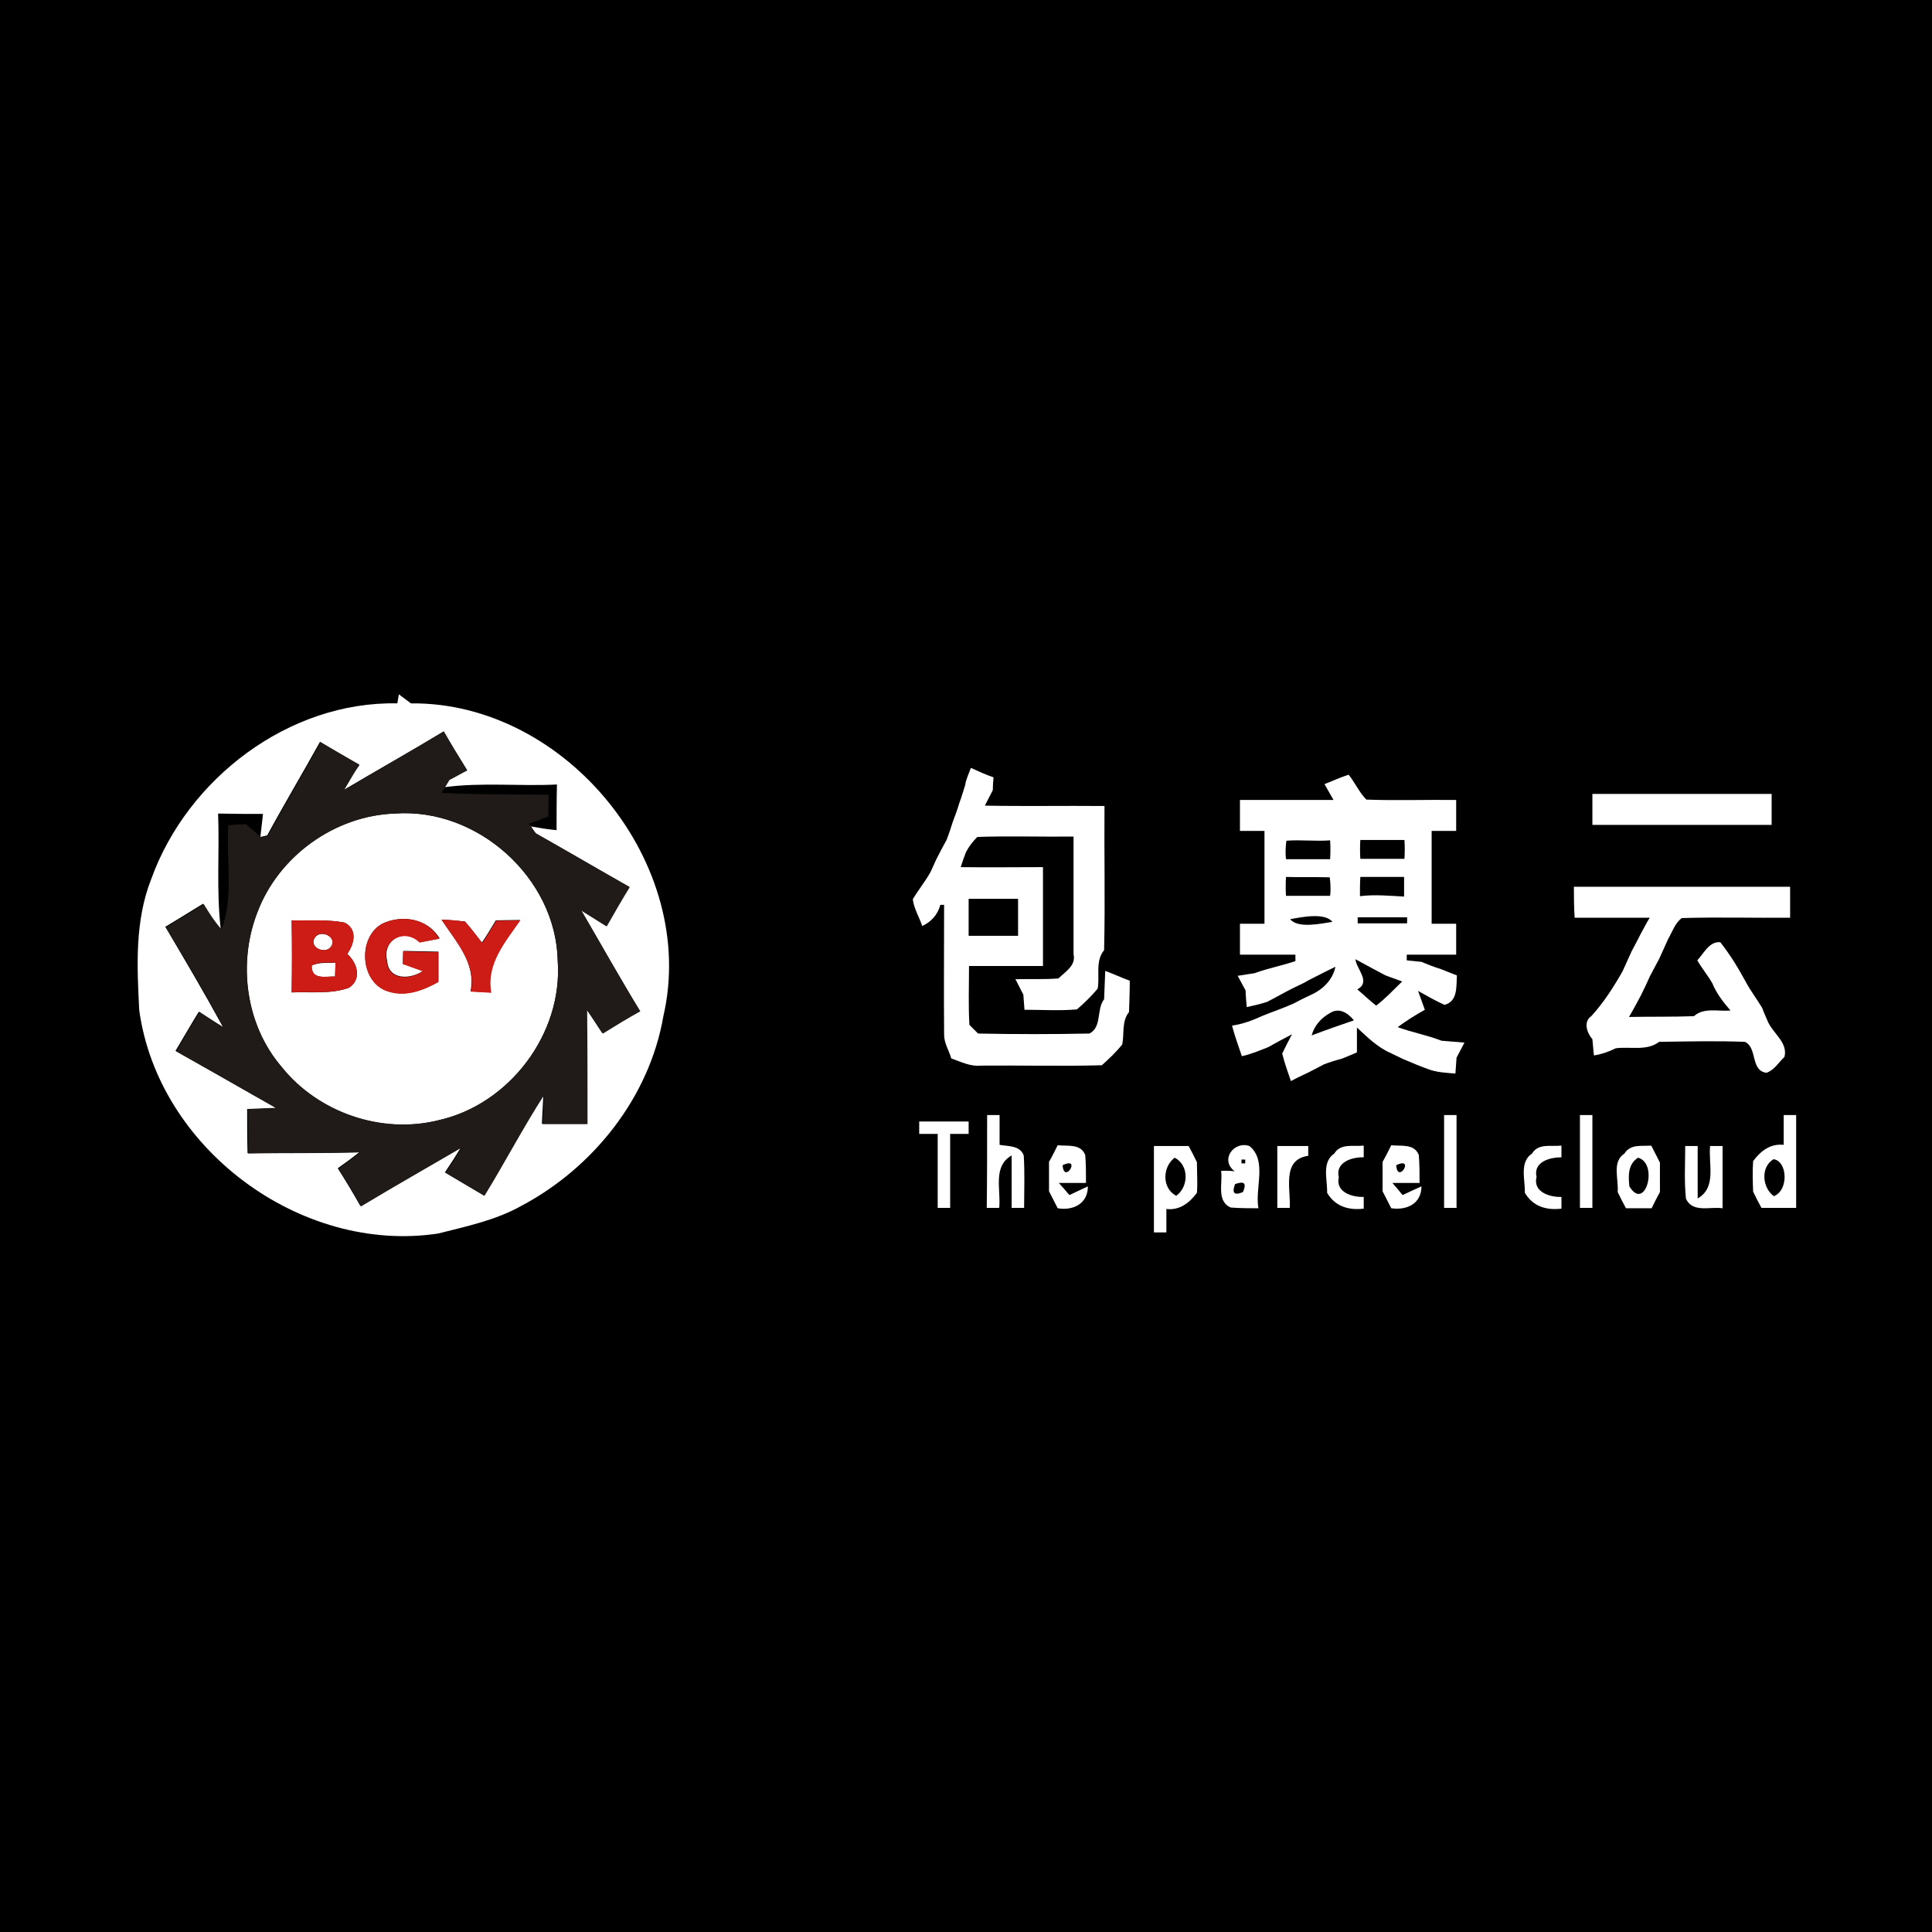 <?xml version="1.0" encoding="utf-8"?>
<!-- Generator: Adobe Illustrator 21.1.0, SVG Export Plug-In . SVG Version: 6.00 Build 0)  -->
<svg version="1.1" id="Layer_1" xmlns="http://www.w3.org/2000/svg" xmlns:xlink="http://www.w3.org/1999/xlink" x="0px" y="0px"
	 viewBox="0 0 512 512" style="enable-background:new 0 0 512 512;" xml:space="preserve">
<style type="text/css">
	.Drop_x0020_Shadow{fill:none;}
	.Round_x0020_Corners_x0020_2_x0020_pt{fill:#FFFFFF;stroke:#201600;stroke-miterlimit:10;}
	.Live_x0020_Reflect_x0020_X{fill:none;}
	.Bevel_x0020_Soft{fill:url(#SVGID_1_);}
	.Dusk{fill:#FFFFFF;}
	.Foliage_GS{fill:#FBDB44;}
	.Pompadour_GS{fill-rule:evenodd;clip-rule:evenodd;fill:#73ACE1;}
	.st0{fill:#FFFFFF;}
	.st1{fill:#201B18;}
	.st2{fill:#CD1B15;}
</style>
<linearGradient id="SVGID_1_" gradientUnits="userSpaceOnUse" x1="0" y1="0" x2="0.707" y2="0.707">
	<stop  offset="0" style="stop-color:#DCDDE3"/>
	<stop  offset="0.178" style="stop-color:#D8D9DF"/>
	<stop  offset="0.361" style="stop-color:#CCCDD3"/>
	<stop  offset="0.546" style="stop-color:#B7B9BE"/>
	<stop  offset="0.732" style="stop-color:#9A9DA1"/>
	<stop  offset="0.918" style="stop-color:#76797D"/>
	<stop  offset="1" style="stop-color:#63676A"/>
</linearGradient>
<rect width="512" height="512"/>
<g id="_x23_ffffffff">
	<path class="st0" d="M105.7,184c0.8,0.6,2.4,1.8,3.2,2.4c41.2-0.4,76.2,42.7,66.9,82.9c-3.7,21.5-18.6,40.2-37.7,50.3
		c-6.8,3.8-14.5,5.4-22,7.3c-36.5,5.5-74.2-22.6-79.2-59.2c-0.6-11.6-1.2-23.7,3.2-34.8c9.6-26.6,36.5-47.1,65.2-46.5L105.7,184
		 M91.2,209.3c1.3-2.2,2.6-4.5,3.9-6.7c-3.5-1.9-6.9-3.9-10.3-6c-4.6,8.3-9.5,16.5-14,24.8c-0.4,0.1-1.3,0.3-1.8,0.4
		c0.2-1.5,0.5-4.6,0.7-6.1c-4,0-7.9,0-11.9-0.1c0.4,10.2-0.5,20.4,0.7,30.6c-1.8-2.1-3.3-4.4-4.7-6.7c-3.3,2-6.6,4.1-10,6.1
		c5.2,8.8,10.4,17.6,15.3,26.6c-2.1-1.3-4.2-2.7-6.4-4.1c-2.1,3.4-4.1,6.9-6.2,10.4c8.9,5,17.7,10,26.6,15.1
		c-2.5,0.1-5.1,0.2-7.6,0.3c0,3.9,0,7.8,0.1,11.7c9.9-0.2,19.8,0,29.7-0.3c-1.9,1.5-3.8,2.9-5.8,4.3c2.1,3.3,4.1,6.6,6,10
		c8.9-5.3,17.8-10.4,26.7-15.6c-1.4,2.3-2.8,4.5-4.3,6.7c3.4,2,6.8,4,10.3,6.1c5.4-8.8,10.1-18,15.8-26.7c-0.1,1.9-0.3,5.7-0.4,7.7
		c4,0,7.9,0,11.9,0c0-10.1,0-20.2-0.1-30.3c1.5,2.1,2.8,4.2,4.2,6.3c3.3-2.1,6.6-4,9.9-5.9c-5.3-8.8-10.4-17.8-15.6-26.7
		c2.2,1.4,4.5,2.8,6.7,4.2c2-3.5,4-7,6.1-10.4c-8.3-4.7-16.5-9.5-24.8-14.2c-0.3-0.4-0.9-1.4-1.3-1.8c2.3,0.4,4.6,0.8,6.9,1
		c0-4,0-8,0.1-12.1c-9.9,0.5-19.9-0.6-29.7,0.7c0.3-0.5,0.9-1.5,1.2-2c1.6-0.8,3.1-1.7,4.7-2.5c-2.1-3.4-4.2-6.8-6.2-10.3
		C108.9,199.1,100,204.1,91.2,209.3z"/>
	<path class="st0" d="M257.3,203.5c2,0.9,3.9,1.8,6,2.5c-0.1,0.9-0.2,2.6-0.2,3.4c-0.5,1-1.6,3.1-2.1,4.1c10.6,0.2,21.2,0,31.7,0.1
		c-0.1,12.7,0.2,25.5-0.1,38.2c-2.4,2.9-1.1,6.8-1.7,10.2c-1.7,2-3.5,3.8-5.5,5.5c-4.6,0.4-9.2,0.1-13.9,0.1c-0.1-1-0.2-3-0.3-4
		c-0.5-1-1.6-3.1-2.1-4.1c3.8-0.1,7.6,0.1,11.4-0.2c1.8-1.8,4.7-3.4,4-6.4c0-10.4,0-20.8,0-31.2c-8.5,0.1-17-0.2-25.5,0.1
		c-1.2,1.2-2.2,2.5-3,4c-0.4,1-1.1,3-1.4,4c7.3,0.1,14.5,0,21.8,0c0,8.7,0,17.5,0,26.2c-6.5,0-13.1,0-19.6,0
		c0,5.2-0.2,10.4,0.1,15.6c0.6,0.6,1.7,1.7,2.3,2.3c9.8,0.2,19.7,0.2,29.5,0c3.4-1.7,1.8-6.4,3.9-9.1c0.1-2.5,0.2-5,0.3-7.5
		c2.2,0.8,4.3,1.8,6.5,2.6c0,2.8-0.1,5.5-0.2,8.3c-2,2.5-1.2,5.7-1.8,8.6c-1.6,2-3.5,3.8-5.4,5.5c-10.7,0.3-21.3,0-32,0.1
		c-2.8,0.3-5.3-1-7.9-1.9c-0.6-2.1-1.9-4-1.9-6.3c-0.1-11.5,0-22.9,0-34.4l-1,0c-0.7,2.6-2.4,4.5-4.8,5.6c-0.8-2.4-2.2-4.6-2.5-7.1
		c1.5-2.5,3.3-4.7,4.7-7.2c0.4-0.8,1.1-2.5,1.5-3.3c0.9-1.8,1.8-3.5,2.8-5.3c0.6-1.6,1.1-3.1,1.6-4.7c0.6-1.6,1.2-3.2,1.7-4.9
		c0.6-1.6,1.1-3.3,1.6-4.9C255.9,206.8,256.9,204.6,257.3,203.5 M256.7,238.2c0,3.3,0,6.5,0,9.8c4.4,0,8.7,0,13.1,0
		c0-3.3,0-6.5,0-9.8C265.4,238.2,261,238.2,256.7,238.2z"/>
	<path class="st0" d="M351,207.8c2.1-0.8,4.2-1.8,6.4-2.5c1.7,2.1,2.8,4.7,4.7,6.6c7.9,0.3,15.9,0,23.8,0.1c0,2.7,0,5.5,0,8.2
		c-2.2,0-4.4,0-6.5,0c0,8.2,0,16.4,0,24.6c2.2,0,4.4,0,6.5,0c0,2.7,0,5.5,0,8.2c-4.4,0-8.7,0-13.1,0v1.5c1,0.1,2.9,0.3,3.9,0.4
		c1.7,0.7,3.4,1.4,5.1,1.9c1.1,0.4,3.2,1.3,4.3,1.7c-0.2,2.8,0.3,6.9-3.3,7.8c-2.4-1.1-4.7-2.4-7-3.7c0.6,1.7,1.2,3.3,1.8,5
		c-2.5,1.4-4.9,2.9-7.2,4.6c3.8,1.4,7.8,2.1,11.6,3.6c2,0.2,4.1,0.3,6.1,0.5c-0.5,1-1.6,3-2.1,4c-0.1,1-0.2,3.2-0.3,4.2
		c-2.5-0.2-5-0.3-7.3-1.2c-2.3-0.8-4.5-1.8-6.7-2.7c-0.8-0.4-2.5-1.2-3.3-1.6c-3.4-1.5-6.1-4.2-8.8-6.7c0,2.2,0,4.4,0,6.6
		c-1,0.4-3,1.3-4.1,1.7c-1.6,0.4-3.2,0.9-4.7,1.5c-1.8,0.9-3.5,1.9-5.3,2.7c-0.9,0.4-2.5,1.2-3.4,1.7c-0.8-2.4-1.7-4.8-2.3-7.3
		c0.6-1.3,1.9-3.8,2.6-5.1c-2.1,1.1-4.2,2.2-6.3,3.4c-2.3,0.9-4.6,1.9-7,2.4c-0.9-2.7-1.9-5.4-2.6-8.1c2.8-0.4,5.5-1.4,8.1-2.6
		c2.7-1.1,5.4-2,8.1-3.2c1.5-0.8,3.1-1.6,4.6-2.3c3.2-1.4,5.9-4,6.6-7.5c-1.7,0.8-3.4,1.7-5,2.5c-0.8,0.4-2.4,1.2-3.2,1.7
		c-0.8,0.4-2.5,1.2-3.3,1.6c-2.2,1.1-4.4,2.4-6.6,3.5c-1.8,0.6-3.6,1-5.4,1.4c-0.1-1.1-0.3-3.3-0.3-4.4c-0.5-1-1.6-2.9-2.1-3.9
		c1.1-0.2,3.4-0.5,4.5-0.7c3.5-1.3,7.3-2,10.8-3.2V253c-4.9,0-9.8,0-14.7,0c0-2.7,0-5.5,0-8.2c2.2,0,4.4,0,6.5,0
		c0-8.2,0-16.4,0-24.6c-2.2,0-4.4,0-6.5,0c0-2.7,0-5.5,0-8.2c8.3,0,16.5,0,24.8,0C352.6,210.6,351.8,209.2,351,207.8 M340.9,222.8
		c-0.2,1.6-0.3,3.2-0.1,4.9c3.9,0,7.8,0,11.7,0c0.1-1.7,0.1-3.4,0-5C348.7,223,344.8,222.5,340.9,222.8 M360.5,222.6
		c-0.1,1.7-0.1,3.3,0,5c3.9,0,7.8,0,11.7,0c0.1-1.7,0.1-3.3,0-5C368.3,222.6,364.4,222.6,360.5,222.6 M340.8,232.4
		c-0.1,1.7-0.1,3.4,0,5c3.9,0,7.8,0,11.7,0c0.2-1.6,0.1-3.3-0.1-4.9C348.6,232.4,344.7,232.5,340.8,232.4 M360.5,232.4
		c-0.1,1.7-0.1,3.4-0.1,5.1c3.9-0.5,7.8-0.1,11.7,0.1c0-1.7,0-3.4,0-5.2C368.2,232.4,364.4,232.4,360.5,232.4 M341.9,243.6
		c2.1,2.5,8,1.2,11.2,0.7C351.1,241.8,345.1,243,341.9,243.6 M359.8,243.1v1.6c4.4,0,8.7,0,13.1,0v-1.6
		C368.5,243.1,364.1,243.1,359.8,243.1 M359.2,254.2c0.3,2.7,4.2,6,0.5,8c1.7,1.4,3.3,3,5,4.3c2.5-1.9,4.7-4.3,6.9-6.4
		c-1.1-0.4-3.3-1.2-4.4-1.6c-0.8-0.4-2.4-1.3-3.2-1.7C362.4,255.9,360.8,255.1,359.2,254.2 M352.4,268.5c-2.3,1.3-4.1,3.3-4.8,5.9
		c3.7-1.4,7.4-2.7,11.2-4C357.2,268.4,354.8,266.9,352.4,268.5z"/>
	<path class="st0" d="M422,210.4c15.8,0,31.6,0,47.5,0c0,2.7,0,5.5,0,8.2c-15.8,0-31.6,0-47.5,0C422,215.8,422,213.1,422,210.4z"/>
	<path class="st0" d="M104.6,215.6c21.9-1.6,42.8,17,43.2,39c1.4,19.3-12.8,38.1-31.7,42.3c-15.1,3.7-31.9-2.1-41.5-14.2
		c-9.5-11.1-11.6-27.4-6.4-40.9C73.8,226.9,88.7,216.1,104.6,215.6 M101.3,244.8c-6.7,3.7-5.8,15.8,1.7,17.9
		c4.6,1.5,9.2-0.3,13.2-2.5c0-2.7,0-5.3,0-8c-3.1-0.1-6.2-0.1-9.3-0.2c0,0.9-0.1,2.6-0.1,3.4c1.3,0.5,3.9,1.4,5.3,1.9
		c-3.3,2.3-9.2,2.5-9.5-2.7c-1.4-5.6,4.7-8.8,8.7-4.9c1.3-0.2,3.9-0.7,5.2-1C113.4,243.4,106.5,242.3,101.3,244.8 M117,243.7
		c3.8,5.8,9.2,11.4,7.7,19c1.8,0.1,3.6,0.2,5.4,0.3c-1.4-7.6,3.7-13.4,7.7-19.2c-2.1,0-4.3,0.1-6.4,0.1c-1.2,2-2.4,4-3.7,5.9
		c-1.5-1.9-2.9-3.8-4.5-5.6C121.2,244,119.1,243.8,117,243.7 M77.3,243.9c0.1,6.4,0.1,12.7,0,19.1c5-0.2,10.3,0.5,15.1-1.2
		c3.6-2.2,2.3-6.7-0.4-9c1.9-2.6,2.8-6.6-0.7-8.3C86.7,243.6,82,244.1,77.3,243.9"/>
	<path class="st0" d="M417.1,235c19.1,0,38.2,0,57.3,0c0,2.7,0,5.5,0,8.2c-9.6,0.1-19.2-0.2-28.7,0.1c-1.8,1.3-2.5,3.6-3.6,5.5
		c-0.8,1.8-1.6,3.5-2.4,5.3c-0.8,1.5-1.6,3-2.4,4.5c-0.8,1.8-1.6,3.5-2.5,5.3c-1,1.8-2,3.8-3.1,5.6c5.7-0.1,11.5,0,17.2-0.2
		c2.7-2.4,6.4-1.2,9.7-1.5c-1.9-2.2-3.7-4.5-4.8-7.2c-1.2-2.1-2.8-4-4-6.1c1.7-1.8,3.2-5.1,6.1-4.8c2.6,3.3,4.8,6.9,6.8,10.6
		c1.3,2.4,2.9,4.5,4.3,6.8c0.3,0.9,1,2.5,1.4,3.4c1.3,3.3,5.5,5.7,4.5,9.6c-1.5,1.4-2.8,3.6-4.8,4.2c-4.3-0.6-2.3-6.7-5.7-8.2
		c-7.5-0.3-15.1-0.1-22.7,0c-3.3,2.5-7.6,1.2-11.5,1.7c-1.8,0.9-3.8,1.6-5.8,1.9c-0.1-1.1-0.3-3.2-0.4-4.3c-1.4-1.6-2.5-4.6-0.3-6.1
		c3.3-3.6,5.9-7.7,8.3-11.9c0.8-1.8,1.6-3.5,2.4-5.3c0.8-1.5,1.6-3,2.4-4.6c0.8-1.4,1.5-2.9,2.4-4.3c-6.6,0-13.3,0-19.9,0
		C417.1,240.4,417.1,237.7,417.1,235z"/>
	<path class="st0" d="M83.5,248.4c1.6-2.2,6.1,0,4.2,2.5C86.1,253.1,81.6,250.9,83.5,248.4z"/>
	<path class="st0" d="M82.6,255.9c1.9-1,4.2-0.6,6.3-0.8c0,0.9-0.1,2.8-0.1,3.7C86.2,258.7,82.5,259.8,82.6,255.9z"/>
	<path class="st0" d="M118.8,271.6c2.4-0.2,4.7,0.2,6.9,1.2c2.3,5.5-5.5,3.2-8.5,3.7C117.5,275.2,118.3,272.8,118.8,271.6z"/>
	<path class="st0" d="M261.6,295.5c0.8,0,2.5,0,3.3,0c0,2.6,0,5.2,0,7.9c2.2,0.4,5.4,0.1,6.4,2.8c0.3,4.6,0.1,9.3,0.1,13.9
		c-0.8,0-2.4,0-3.3,0c0-4.6,0-9.2,0-13.9c-5.1,2.9-2.8,9.1-3.3,13.9c-0.8,0-2.4,0-3.3,0C261.6,311.9,261.6,303.7,261.6,295.5z"/>
	<path class="st0" d="M382.7,295.5c0.8,0,2.5,0,3.3,0c0,8.2,0,16.4,0,24.6c-0.8,0-2.5,0-3.3,0C382.7,311.9,382.7,303.7,382.7,295.5z
		"/>
	<path class="st0" d="M418.7,295.5c0.8,0,2.5,0,3.3,0c0,8.2,0,16.4,0,24.6c-0.8,0-2.5,0-3.3,0C418.7,311.9,418.7,303.7,418.7,295.5z
		"/>
	<path class="st0" d="M472.7,295.5c0.8,0,2.5,0,3.3,0c0,8.2,0,16.4,0,24.6c-3.1,0-6.1,0-9.2,0c-0.6-1.1-1.7-3.2-2.2-4.3
		c-0.1-2.7-0.2-5.4,0-8.1c2-2.7,4.6-4.7,8.1-4.3C472.7,300.8,472.7,298.1,472.7,295.5 M470,307.2c-3.5,2.1-3,7.6,0.1,9.8
		C474.1,315.4,473.7,307.7,470,307.2z"/>
	<path class="st0" d="M243.6,297.2c4.4,0,8.7,0,13.1,0c0,0.8,0,2.5,0,3.3c-1.2,0-3.7,0-4.9,0c0,6.5,0,13.1,0,19.6
		c-0.8,0-2.5,0-3.3,0c0-6.5,0-13.1,0-19.6c-1.2,0-3.7,0-4.9,0C243.6,299.6,243.6,298,243.6,297.2z"/>
	<path class="st0" d="M280.3,303.5c2.6,0.3,6.1-0.5,7.3,2.6c0.2,2.4,0.2,4.9,0.2,7.4c-2.4,0-4.8,0-7.2,0c0.9,1,1.9,2.1,2.8,3.2
		c1.2-0.6,3.7-1.7,4.9-2.3c0,4.6-3.9,6.5-8,5.8c-0.6-1.1-1.7-3.4-2.3-4.5c0-2.6,0-5.2,0-7.8C278.6,306.9,279.7,304.7,280.3,303.5
		 M281.6,308.8C282,314,286.7,306.3,281.6,308.8z"/>
	<path class="st0" d="M305.8,303.7c3,0,6.1,0,9.2,0c0.6,1.1,1.7,3.2,2.2,4.3c0,2.7,0.2,5.4,0,8.1c-2,2.7-4.6,4.7-8.1,4.3
		c0,2.1,0,4.2,0,6.2c-0.8,0-2.5,0-3.3,0C305.8,319,305.8,311.3,305.8,303.7 M311.3,306.8c-3.3,2.5-3.4,8.1,0.4,10.1
		C315,314.6,315.2,308.8,311.3,306.8z"/>
	<path class="st0" d="M327.2,310.4c-4-3-0.2-8.1,3.9-6.7c4.8,3.9,1.4,11.1,2.4,16.5c-2.5,0-4.9,0-7.4-0.2c-3.8-1.8-2-6.5-2.5-9.7
		C324.6,310.2,326.4,310.3,327.2,310.4 M329,307.3l0,1l1,0l0-1L329,307.3 M327.3,313.8c-0.9,2.4-0.2,3.1,2.1,2.1
		C330.4,313.6,329.8,312.9,327.3,313.8z"/>
	<path class="st0" d="M338.5,303.7c2.7,0,5.5,0,8.2,0c0,0.7,0,2,0,2.6c-7.1,1-4.6,8.8-4.9,13.8c-0.8,0-2.4,0-3.3,0
		C338.5,314.6,338.5,309.2,338.5,303.7z"/>
	<path class="st0" d="M353.6,305.7c1.7-2.8,5.1-1.8,7.8-2.1c0,0.8,0,2.3,0,3.1c-3.1-0.1-7.6,1.3-6.6,5.3c-0.9,4,3.6,5.3,6.6,5.2
		c0,0.8,0,2.3,0,3.1c-4,0.5-7.6-0.6-9.7-4.2C351.8,312.6,350.2,308,353.6,305.7z"/>
	<path class="st0" d="M368.7,303.5c2.6,0.3,6.1-0.5,7.3,2.6c0.2,2.5,0.2,4.9,0.2,7.4c-2.4,0-4.8,0-7.2,0c0.9,1,1.8,2.1,2.7,3.2
		c1.2-0.6,3.7-1.7,5-2.3c0,4.6-3.9,6.4-8,5.8c-0.6-1.1-1.7-3.4-2.3-4.5c0-2.6,0-5.2,0-7.8C367,306.9,368.1,304.7,368.7,303.5
		 M370,308.8C370.4,314,375.1,306.3,370,308.8z"/>
	<path class="st0" d="M406,305.7c1.7-2.8,5.1-1.8,7.8-2.1c0,0.8,0,2.3,0,3.1c-3.1,0-7.5,1.2-6.6,5.2c-1,4,3.5,5.4,6.6,5.3
		c0,0.8,0,2.3,0,3.1c-4,0.5-7.6-0.6-9.7-4.2C404.2,312.6,402.6,308,406,305.7z"/>
	<path class="st0" d="M430.5,305.7c1.6-2.6,4.6-1.9,7.1-2.1c0.6,1.1,1.7,3.4,2.3,4.5c0,2.6,0,5.2,0,7.8c-0.6,1.1-1.7,3.2-2.2,4.3
		c-2.3,0-4.6,0-6.8,0c-0.6-1.1-1.7-3.2-2.2-4.3C429,312.4,427.1,307.9,430.5,305.7 M434.1,306.8c-2.7,1.7-2.6,4.8-2.3,7.6
		C436,321.3,439.6,308.3,434.1,306.8z"/>
	<path class="st0" d="M446.6,303.7c0.8,0,2.4,0,3.3,0c0,4.6,0,9.2,0,13.9c5.1-2.9,2.8-9.1,3.3-13.9c0.8,0,2.4,0,3.3,0
		c0,5.5,0,11,0,16.5c-3.3-0.5-7.9,1.3-9.7-2.5C446.3,313,446.6,308.4,446.6,303.7z"/>
</g>
<g id="_x23_201b18ff">
	<path class="st1" d="M91.2,209.3c8.8-5.2,17.6-10.2,26.4-15.4c2,3.5,4,6.9,6.2,10.3c-1.6,0.8-3.1,1.7-4.7,2.5
		c-0.3,0.5-0.9,1.5-1.2,2l-0.9,1.4c9.4,0.5,18.9,0.4,28.4,0.5c0,1.9-0.1,3.8-0.1,5.8c-1.3,0.5-3.8,1.4-5.1,1.9l0.6,0.8
		c0.3,0.5,0.9,1.4,1.3,1.8c8.3,4.7,16.5,9.5,24.8,14.2c-2.1,3.4-4.1,6.9-6.1,10.4c-2.2-1.4-4.4-2.8-6.7-4.2
		c5.2,8.9,10.2,17.9,15.6,26.7c-3.4,1.9-6.7,3.9-9.9,5.9c-1.4-2.1-2.8-4.3-4.2-6.3c0.1,10.1,0.1,20.2,0.1,30.3c-4,0-7.9,0-11.9,0
		c0.1-1.9,0.3-5.7,0.4-7.7c-5.6,8.7-10.4,17.9-15.8,26.7c-3.4-2-6.8-4-10.3-6.1c1.5-2.2,2.9-4.4,4.3-6.7
		c-8.9,5.2-17.9,10.3-26.7,15.6c-1.9-3.4-3.9-6.7-6-10c2-1.4,3.9-2.8,5.8-4.3c-9.9,0.3-19.8,0.1-29.7,0.3c0-3.9-0.1-7.8-0.1-11.7
		c2.5-0.1,5.1-0.2,7.6-0.3c-8.9-5-17.7-10.1-26.6-15.1c2-3.5,4.1-7,6.2-10.4c2.1,1.4,4.2,2.8,6.4,4.1c-4.9-9-10.1-17.8-15.3-26.6
		c3.4-2,6.7-4,10-6.1c1.4,2.3,2.9,4.7,4.7,6.7c3.3-8.8,1.2-18.4,1.8-27.6c1.1-0.1,3.4-0.2,4.6-0.3c1.4,1.1,2.8,2.3,4.1,3.5
		c0.4-0.1,1.3-0.3,1.8-0.4c4.5-8.4,9.4-16.5,14-24.8c3.4,2,6.9,4,10.3,6C93.8,204.8,92.5,207.1,91.2,209.3 M104.6,215.6
		c-15.9,0.6-30.8,11.3-36.4,26.2c-5.3,13.5-3.1,29.8,6.4,40.9c9.7,12.1,26.5,18,41.5,14.2c18.9-4.1,33.1-23,31.7-42.3
		C147.3,232.6,126.4,213.9,104.6,215.6z"/>
</g>
<g id="_x23_cd1b15ff">
	<path class="st2" d="M101.3,244.8c5.3-2.5,12.1-1.4,15.1,4c-1.3,0.2-3.9,0.7-5.2,1c-4-3.9-10.1-0.7-8.7,4.9c0.3,5.2,6.2,5,9.5,2.7
		c-1.3-0.5-3.9-1.4-5.3-1.9c0-0.9,0.1-2.6,0.1-3.4c3.1,0.1,6.2,0.2,9.3,0.2c0,2.7,0,5.3,0,8c-4,2.2-8.6,4-13.2,2.5
		C95.4,260.6,94.6,248.5,101.3,244.8z"/>
	<path class="st2" d="M117,243.7c2.1,0.1,4.2,0.2,6.3,0.6c1.6,1.8,3,3.7,4.5,5.6c1.3-1.9,2.5-3.9,3.7-5.9c2.1,0,4.3-0.1,6.4-0.1
		c-4,5.8-9.1,11.6-7.7,19.2c-1.8-0.1-3.6-0.2-5.4-0.3C126.2,255.2,120.8,249.6,117,243.7z"/>
	<path class="st2" d="M77.3,243.9c4.6,0.1,9.4-0.3,14,0.6c3.6,1.8,2.6,5.7,0.7,8.3c2.7,2.3,4,6.8,0.4,9c-4.8,1.7-10.1,0.9-15.1,1.2
		C77.4,256.6,77.4,250.3,77.3,243.9 M83.5,248.4c-1.9,2.5,2.6,4.7,4.2,2.5C89.5,248.4,85,246.1,83.5,248.4 M82.6,255.9
		c0,3.9,3.6,2.8,6.2,2.9c0-0.9,0.1-2.8,0.1-3.7C86.8,255.2,84.5,254.8,82.6,255.9z"/>
</g>
</svg>
